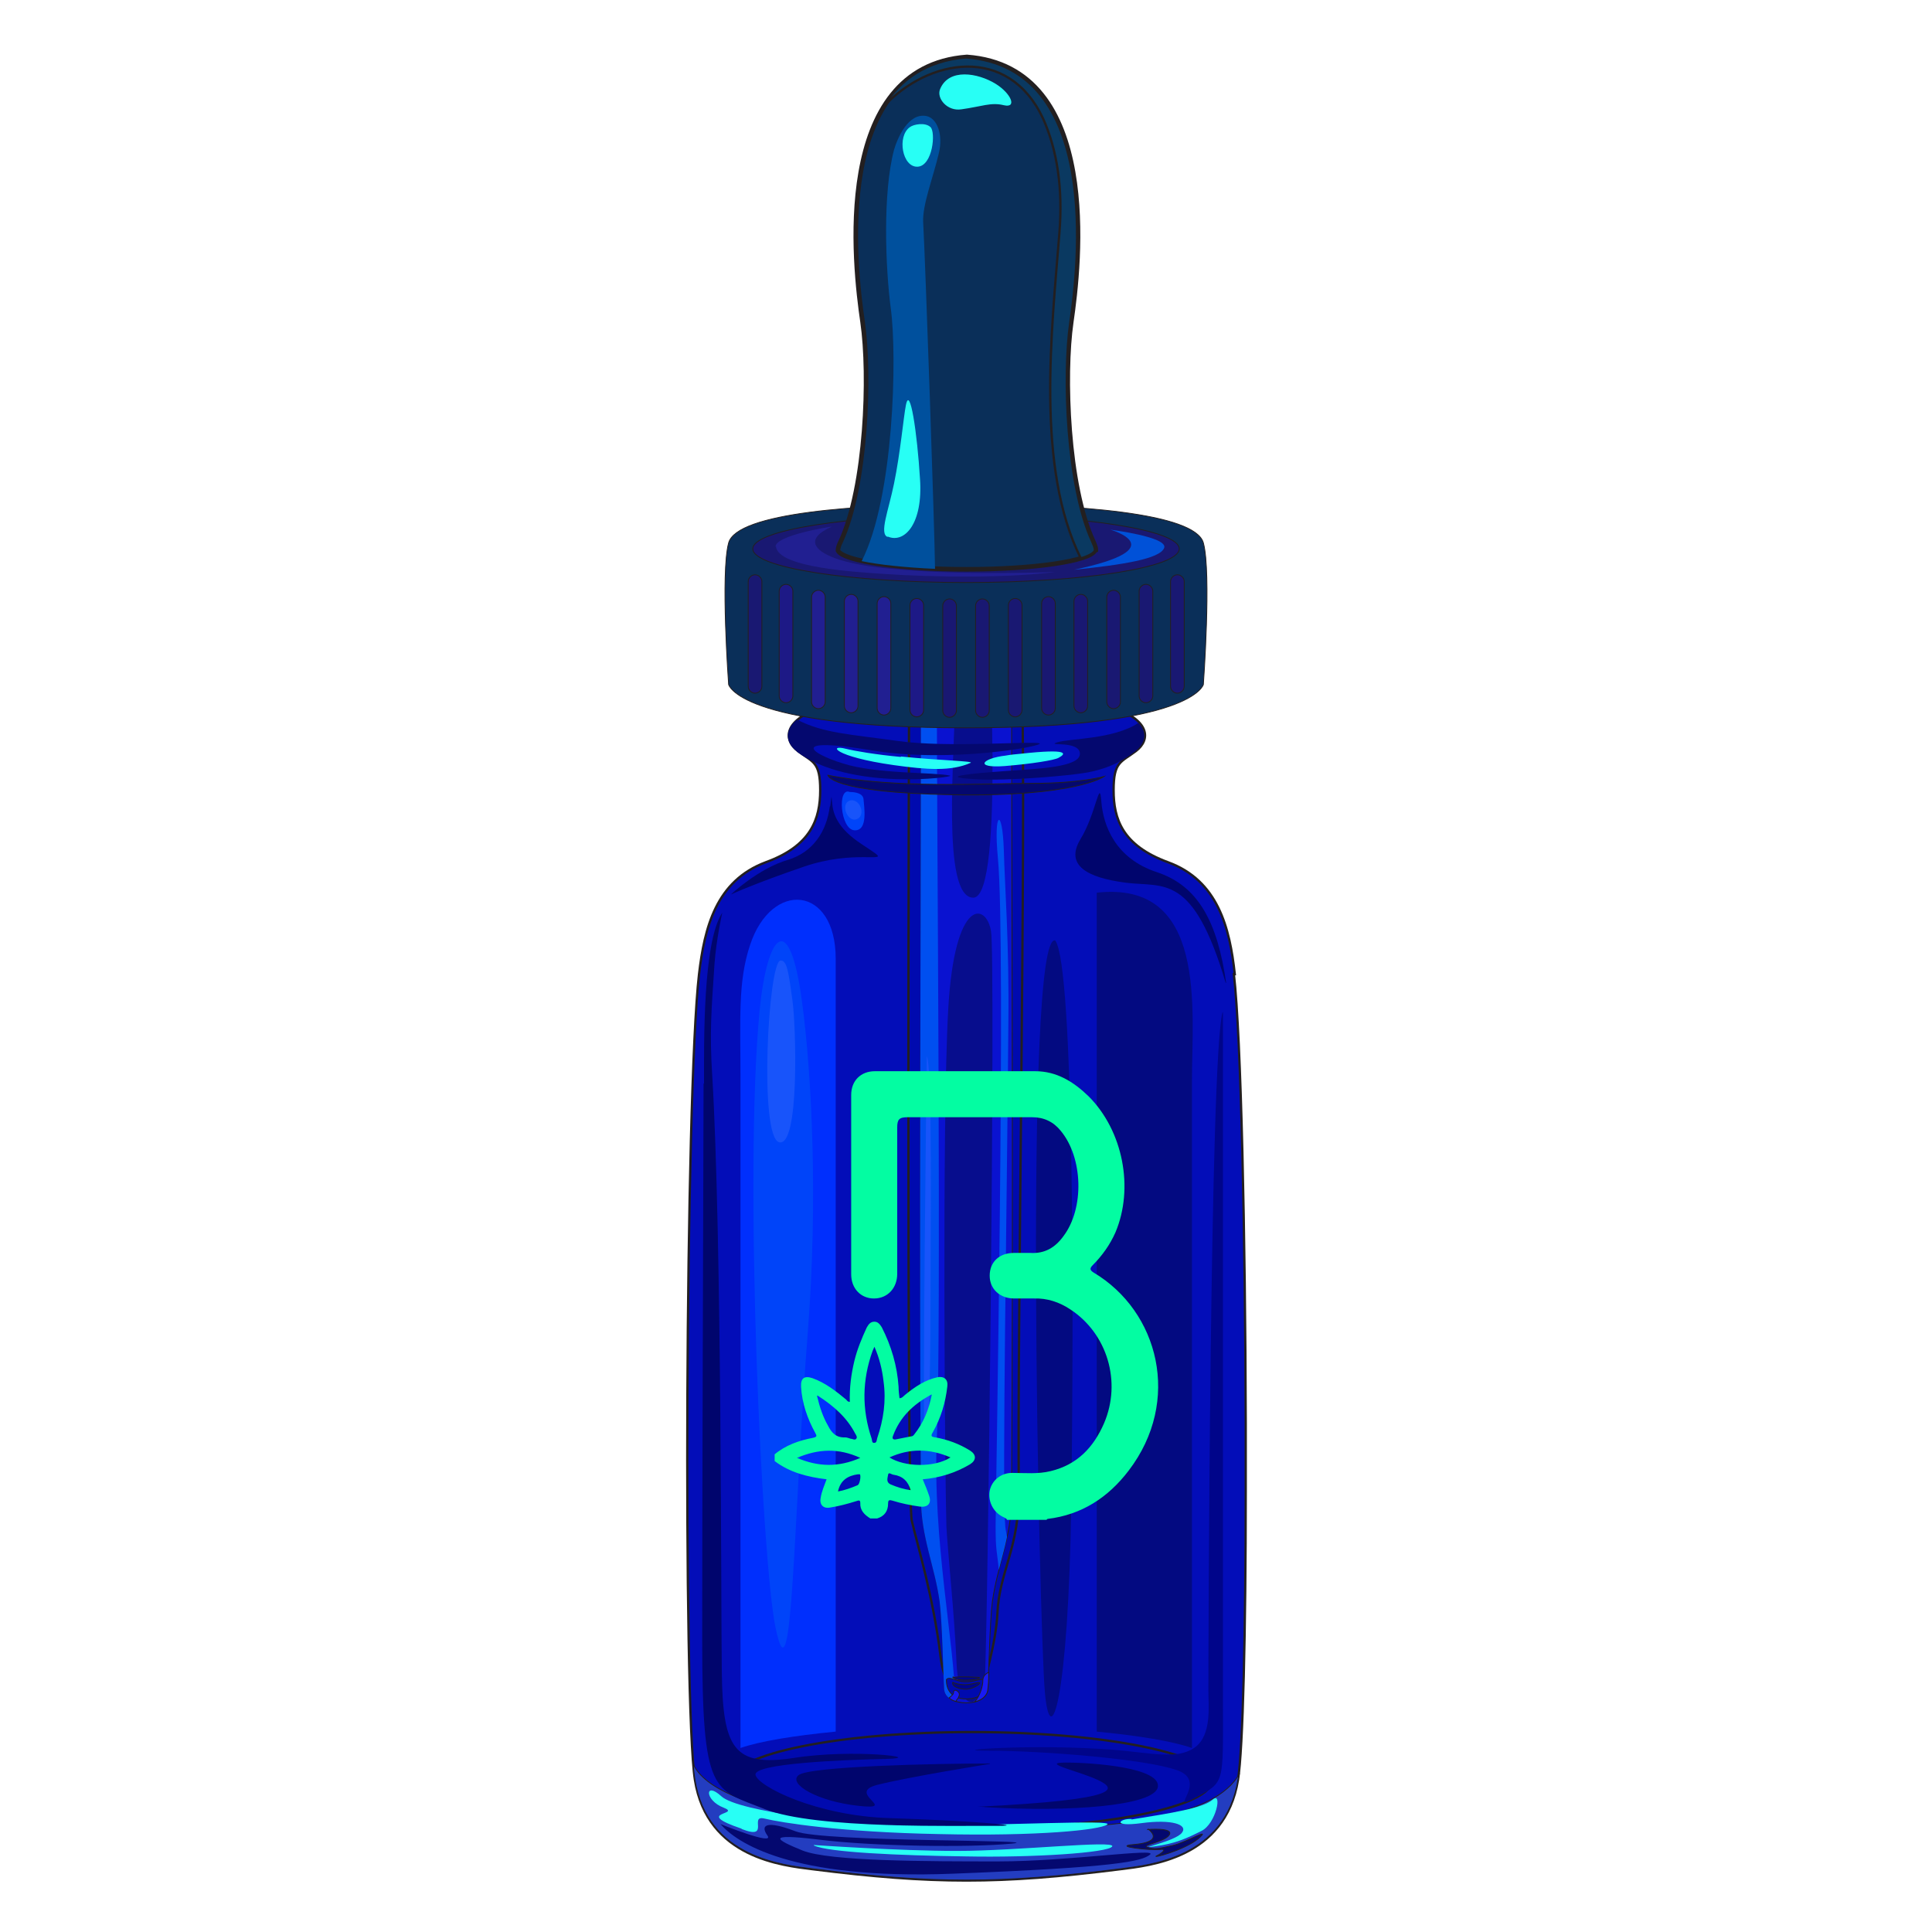 <svg xmlns="http://www.w3.org/2000/svg" width="210" height="210" viewBox="0 0 210 210" fill="none"><g clip-path="url(#clip0_2379_905)"><path fill-rule="evenodd" clip-rule="evenodd" d="M134.118 105.891C134.91 112.723 135.356 134.406 135.406 154.604V162.178C135.406 177.228 135.108 190.148 134.564 193.465C133.177 202.03 124.907 202.772 121.837 203.168C115.152 204.01 110.1 204.406 105.049 204.406C99.998 204.406 94.897 204.01 88.262 203.168C85.142 202.772 76.872 201.98 75.535 193.465C74.247 185.396 74.495 118.812 75.981 105.891C76.575 100.842 77.813 95.743 83.26 93.713C88.163 91.931 89.153 89.01 89.153 85.891C89.153 82.772 88.361 82.871 86.727 81.634C85.092 80.396 85.092 78.168 89.747 76.733C94.402 75.297 103.267 75.297 103.267 75.297H106.931C106.931 75.297 115.845 75.297 120.45 76.733C125.105 78.168 125.105 80.396 123.471 81.634C121.837 82.871 121.045 82.772 121.045 85.891C121.045 89.01 121.985 91.881 126.937 93.713C132.385 95.693 133.672 100.842 134.217 105.891H134.118Z" fill="#030DB8" stroke="#231F20" stroke-width="0.25" stroke-miterlimit="10"></path><path fill-rule="evenodd" clip-rule="evenodd" d="M105.643 188.267C120.054 188.267 131.741 190.644 131.741 193.515C131.741 196.386 120.054 198.762 105.643 198.762C91.233 198.762 79.546 196.386 79.546 193.515C79.546 190.644 91.233 188.267 105.643 188.267Z" fill="#000AAF" stroke="#231F20" stroke-width="0.25" stroke-miterlimit="10"></path><path fill-rule="evenodd" clip-rule="evenodd" d="M129.562 190V117.376C129.562 109.703 131.246 95.693 119.212 97.03V188.218C123.768 188.663 127.433 189.257 129.562 190Z" fill="#030A81"></path><path fill-rule="evenodd" clip-rule="evenodd" d="M80.487 190V117.376C80.487 110.743 80.19 106.733 81.527 102.723C83.855 95.644 90.837 96.238 90.837 104.208V188.218C86.281 188.663 82.617 189.257 80.487 190Z" fill="#002FFD"></path><path fill-rule="evenodd" clip-rule="evenodd" d="M101.632 75.347C102.573 75.347 103.167 75.347 103.167 75.347H106.832C106.832 75.347 108.664 75.347 111.091 75.495C111.536 88.267 110.546 147.426 110.744 161.832C110.843 168.218 108.615 170.792 108.417 175.347C108.268 178.614 106.882 183.119 106.882 183.119C106.882 183.119 103.019 186.535 102.227 180C101.434 173.515 99.751 168.069 99.107 165.297C98.513 162.525 98.81 76.238 98.81 76.238C98.81 76.238 99.998 75.891 101.632 75.446V75.347Z" fill="#000AAF" stroke="#231F20" stroke-width="0.25" stroke-miterlimit="10"></path><path fill-rule="evenodd" clip-rule="evenodd" d="M100.097 66.188H109.952C109.952 98.366 110.15 130.594 109.952 162.772C109.952 167.079 108.417 170.148 107.872 174.059C107.575 176.337 107.476 182.277 107.377 183.614C107.228 185.594 102.821 185.594 102.672 183.614C102.573 182.277 102.474 176.337 102.177 174.059C101.632 170.148 100.147 167.079 100.147 162.772C99.948 130.594 100.147 98.366 100.147 66.188H100.097Z" fill="#0A12D0" stroke="#231F20" stroke-width="0.09" stroke-miterlimit="10"></path><path fill-rule="evenodd" clip-rule="evenodd" d="M103.762 184.901C103.118 184.653 102.672 184.257 102.623 183.614C102.524 182.277 102.425 176.337 102.128 174.059C101.583 170.148 100.097 167.079 100.097 162.772C99.899 133.614 100.097 104.356 100.097 75.198L101.831 76.139C101.831 89.802 102.326 144.406 101.831 156.337C101.335 167.277 103.811 179.109 103.811 184.851L103.762 184.901ZM109.457 167.079C109.209 168.317 108.862 169.455 108.565 170.644C108.367 168.515 108.219 168.614 108.219 165.891C108.219 163.168 109.358 102.376 108.466 93.267C107.971 88.069 108.962 87.723 109.11 92.376C109.209 96.238 109.704 102.525 109.605 111.238C109.457 131.287 108.912 161.733 109.259 165.693C109.259 166.04 109.358 166.485 109.457 167.03V167.079Z" fill="#004FF0"></path><path fill-rule="evenodd" clip-rule="evenodd" d="M103.811 75.544C103.811 81.881 102.276 97.574 105.792 97.574C109.308 97.574 107.327 66.436 107.327 66.436C107.327 66.436 103.168 69.059 103.861 75.594L103.811 75.544ZM107.03 183.02C107.377 178.02 108.219 104.356 107.723 101.238C107.228 98.119 103.762 97.426 103.068 109.703C102.375 121.98 102.722 161.584 102.87 165.891C102.969 168.218 103.762 175.693 103.96 180.545C104.108 184.901 105.743 186.683 107.03 183.02Z" fill="#070D8D"></path><path fill-rule="evenodd" clip-rule="evenodd" d="M123.719 78.564C124.808 79.703 124.412 80.891 123.372 81.683C121.639 83.02 120.005 83.614 118.222 83.96C116.39 84.307 109.556 84.901 106.188 84.703C101.484 84.455 105.743 84.059 109.259 83.812C112.725 83.564 117.38 83.416 117.38 81.931C117.38 80.445 113.567 81.139 114.904 80.693C116.241 80.248 120.995 80.396 123.768 78.564H123.719Z" fill="#04086F"></path><path fill-rule="evenodd" clip-rule="evenodd" d="M86.628 81.683C85.489 80.842 85.142 79.456 86.628 78.218C89.5 79.703 92.323 79.802 97.621 80.545C102.92 81.287 112.081 80.545 112.973 80.792C113.815 81.04 103.316 83.02 94.6 81.535C85.885 80.099 87.915 81.832 91.58 82.97C95.244 84.158 101.533 83.911 103.267 84.307C103.96 84.456 92.372 86.04 86.578 81.683H86.628Z" fill="#04086F"></path><path fill-rule="evenodd" clip-rule="evenodd" d="M134.663 192.822C134.663 192.822 134.613 193.267 134.564 193.416C133.177 201.98 124.907 202.723 121.837 203.119C115.152 203.96 110.1 204.356 105.049 204.356C99.998 204.356 94.898 203.96 88.262 203.119C85.142 202.723 76.872 201.931 75.535 193.416C75.486 193.02 75.386 192.426 75.337 191.733C77.813 197.228 95.64 199.307 111.091 198.861C122.283 198.564 131.989 197.525 134.712 192.822H134.663Z" fill="#233DC0" stroke="#231F20" stroke-width="0.09" stroke-miterlimit="10"></path><path fill-rule="evenodd" clip-rule="evenodd" d="M80.636 198.812C83.805 200.049 81.329 197.228 83.112 197.673C84.944 198.119 91.431 199.158 102.078 199.356C112.775 199.604 119.559 198.911 120.351 198.317C121.144 197.772 109.11 198.416 100.791 198.416C92.471 198.416 80.24 196.931 78.407 195.248C76.575 193.564 76.575 195.693 78.655 196.485C80.685 197.277 75.238 196.931 80.586 198.762L80.636 198.812Z" fill="#28FFF5"></path><path fill-rule="evenodd" clip-rule="evenodd" d="M122.976 197.772C127.284 197.079 130.8 196.535 131.84 195.594C132.88 194.703 132.186 198.218 130.602 199.01C129.017 199.802 127.779 200.396 125.501 200.693C123.223 201.04 127.779 200.149 128.472 199.208C129.166 198.317 127.333 197.723 124.065 198.168C120.747 198.614 121.688 197.624 123.025 197.723L122.976 197.772Z" fill="#28FFF5"></path><path fill-rule="evenodd" clip-rule="evenodd" d="M133.276 106.832C132.335 100.247 130.255 96.287 125.749 94.802C121.242 93.317 119.905 89.752 119.707 87.079C119.509 84.455 119.163 88.416 117.429 91.238C115.746 94.059 118.172 95.396 122.332 95.941C126.492 96.485 129.661 94.802 133.227 106.832H133.276ZM90.193 87.673C89.846 90.347 88.41 92.624 85.637 93.465C82.418 94.406 79.447 97.228 79.447 97.228C79.447 97.228 81.874 96.089 87.37 94.208C92.818 92.327 96.581 93.812 95.096 92.723C93.758 91.733 90.886 90.396 90.49 87.624C90.341 86.436 90.441 86.139 90.243 87.624L90.193 87.673ZM106.238 196.386C106.535 196.386 106.832 196.386 107.179 196.436C116.34 196.98 125.452 196.287 125.848 194.257C126.244 192.129 118.766 191.584 115.845 191.584C112.923 191.584 117.33 192.525 119.311 193.465C121.292 194.406 122.381 195.594 106.238 196.386ZM107.624 191.683C101.781 191.683 87.865 191.98 86.776 192.97C85.687 193.911 88.806 195.792 93.313 196.287C97.819 196.782 91.877 194.901 95.343 194.01C98.859 193.119 107.575 191.733 107.575 191.733L107.624 191.683ZM76.476 117.723C76.426 132.97 76.327 165.396 76.327 178.218C76.327 195.198 77.516 194.406 83.112 196.634C88.707 198.861 104.306 198.416 108.318 198.465C112.329 198.465 104.752 197.871 96.73 197.624C88.707 197.376 82.369 194.158 82.121 192.921C81.874 191.683 91.53 191.287 96.234 191.188C100.939 191.089 92.768 190.049 86.231 191.089C79.695 192.079 78.556 189.95 78.457 181.683C78.358 174.851 78.457 134.158 77.417 116.931C77.12 112.228 77.318 109.95 77.664 104.752C77.862 102.079 78.506 99.208 78.506 99.208C76.377 102.426 76.525 113.465 76.525 117.772H76.476V117.723Z" fill="#00056D"></path><path fill-rule="evenodd" clip-rule="evenodd" d="M132.929 110.049V185.049C132.929 193.911 133.177 193.663 129.958 195.396C126.739 197.129 131.444 193.663 127.977 192.426C124.56 191.188 113.22 190.297 107.575 190.297C101.929 190.297 112.428 189.505 121.094 190.198C125.204 190.544 127.977 191.287 129.859 189.95C131.741 188.614 131.345 185.396 131.345 183.812C131.345 180.594 131.493 115.099 132.88 110.049H132.929Z" fill="#00058A"></path><path fill-rule="evenodd" clip-rule="evenodd" d="M78.358 198.317C79.992 200.198 85.835 204.356 103.564 203.663C121.342 202.97 124.115 202.327 125.006 201.584C125.898 200.842 116.092 202.327 108.516 202.327C100.939 202.327 90.144 202.327 87.222 201.139C84.3 199.95 83.161 199.257 88.955 199.951C94.799 200.693 105.445 200.842 109.952 200.396C114.458 199.951 89.549 200.248 86.479 199.059C83.409 197.871 82.567 198.317 83.409 199.505C84.3 200.693 78.308 198.267 78.308 198.267L78.358 198.317Z" fill="#04086F"></path><path fill-rule="evenodd" clip-rule="evenodd" d="M124.808 198.812C125.749 199.554 125.65 200.297 123.223 200.495C120.797 200.693 125.105 201.139 126.046 201.04C126.987 200.891 126.244 201.485 125.699 201.733C125.155 202.03 128.671 201.139 130.255 199.851C131.79 198.515 129.017 200.248 127.482 200.594C125.947 200.941 125.501 201.04 124.709 200.792C123.966 200.545 126.541 200.248 127.086 199.455C127.631 198.614 124.758 198.861 124.758 198.861L124.808 198.812Z" fill="#04086F" stroke="#231F20" stroke-width="0.09" stroke-miterlimit="10"></path><path fill-rule="evenodd" clip-rule="evenodd" d="M88.46 200.594C89.995 201.337 97.621 201.683 104.95 201.782C112.279 201.931 120.549 201.386 120.896 200.693C121.243 200 110.497 201.188 104.059 201.188C97.621 201.188 88.46 200.545 88.46 200.545V200.594Z" fill="#28FFF5"></path><path fill-rule="evenodd" clip-rule="evenodd" d="M105 79.109C80.338 79.109 79.199 74.406 79.199 74.406C79.199 74.406 78.308 62.277 79.199 59.01C80.091 55.743 93.164 54.802 105 54.802C116.835 54.802 129.909 55.743 130.8 59.01C131.691 62.277 130.8 74.406 130.8 74.406C130.8 74.406 129.661 79.109 105 79.109Z" fill="#0A2F59" stroke="#231F20" stroke-width="0.09" stroke-miterlimit="10"></path><path fill-rule="evenodd" clip-rule="evenodd" d="M89.945 84.257C97.373 85.743 106.931 85.148 112.18 85.148C117.429 85.148 120.004 84.406 120.004 84.406C120.004 84.406 116.885 86.634 103.514 86.386C90.094 86.139 89.995 84.257 89.995 84.257H89.945Z" fill="#04086F" stroke="#231F20" stroke-width="0.09" stroke-miterlimit="10"></path><path fill-rule="evenodd" clip-rule="evenodd" d="M97.918 82.277C95.244 82.03 92.917 81.634 91.926 81.386C90.044 80.891 90.54 82.228 97.175 83.168C100.741 83.663 103.366 83.861 105.495 82.921C105.941 82.723 102.227 82.673 97.918 82.228V82.277ZM109.209 83.267C112.23 83.02 114.607 82.624 115.052 82.376C115.894 81.931 116.29 81.337 110.942 81.931C110.397 81.98 109.853 82.03 109.308 82.129C106.733 82.426 105.842 83.515 109.209 83.267Z" fill="#28FFF5"></path><path fill-rule="evenodd" clip-rule="evenodd" d="M105 63.317C117.776 63.317 128.176 61.683 128.176 59.654C128.176 57.624 117.776 55.99 105 55.99C92.224 55.99 81.824 57.624 81.824 59.654C81.824 61.683 92.224 63.317 105 63.317Z" fill="#191872" stroke="#231F20" stroke-width="0.09" stroke-miterlimit="10"></path><path fill-rule="evenodd" clip-rule="evenodd" d="M82.072 62.475C82.468 62.475 82.815 62.822 82.815 63.218V74.604C82.815 75 82.468 75.347 82.072 75.347C81.676 75.347 81.329 75 81.329 74.604V63.218C81.329 62.822 81.676 62.475 82.072 62.475Z" fill="#191872" stroke="#231F20" stroke-width="0.09" stroke-miterlimit="10"></path><path fill-rule="evenodd" clip-rule="evenodd" d="M85.439 63.515C85.835 63.515 86.182 63.861 86.182 64.257V75.644C86.182 76.04 85.835 76.386 85.439 76.386C85.043 76.386 84.696 76.04 84.696 75.644V64.257C84.696 63.861 85.043 63.515 85.439 63.515Z" fill="#1D1986" stroke="#231F20" stroke-width="0.09" stroke-miterlimit="10"></path><path fill-rule="evenodd" clip-rule="evenodd" d="M88.955 64.158C89.351 64.158 89.698 64.505 89.698 64.901V76.287C89.698 76.683 89.351 77.03 88.955 77.03C88.559 77.03 88.212 76.683 88.212 76.287V64.901C88.212 64.505 88.559 64.158 88.955 64.158Z" fill="#211F91" stroke="#231F20" stroke-width="0.09" stroke-miterlimit="10"></path><path fill-rule="evenodd" clip-rule="evenodd" d="M92.521 64.604C92.917 64.604 93.263 64.951 93.263 65.347V76.733C93.263 77.129 92.917 77.475 92.521 77.475C92.124 77.475 91.778 77.129 91.778 76.733V65.347C91.778 64.951 92.124 64.604 92.521 64.604Z" fill="#211F91" stroke="#231F20" stroke-width="0.09" stroke-miterlimit="10"></path><path fill-rule="evenodd" clip-rule="evenodd" d="M96.086 64.852C96.482 64.852 96.829 65.198 96.829 65.594V76.98C96.829 77.376 96.482 77.723 96.086 77.723C95.69 77.723 95.343 77.376 95.343 76.98V65.594C95.343 65.198 95.69 64.852 96.086 64.852Z" fill="#211F91" stroke="#231F20" stroke-width="0.09" stroke-miterlimit="10"></path><path fill-rule="evenodd" clip-rule="evenodd" d="M99.651 65.049C100.048 65.049 100.394 65.396 100.394 65.792V77.178C100.394 77.574 100.048 77.921 99.651 77.921C99.255 77.921 98.909 77.574 98.909 77.178V65.792C98.909 65.396 99.255 65.049 99.651 65.049Z" fill="#1D1986" stroke="#231F20" stroke-width="0.09" stroke-miterlimit="10"></path><path fill-rule="evenodd" clip-rule="evenodd" d="M103.217 65.099C103.613 65.099 103.96 65.445 103.96 65.842V77.228C103.96 77.624 103.613 77.97 103.217 77.97C102.821 77.97 102.474 77.624 102.474 77.228V65.842C102.474 65.445 102.821 65.099 103.217 65.099Z" fill="#191872" stroke="#231F20" stroke-width="0.09" stroke-miterlimit="10"></path><path fill-rule="evenodd" clip-rule="evenodd" d="M106.782 65.099C107.179 65.099 107.525 65.445 107.525 65.842V77.228C107.525 77.624 107.179 77.97 106.782 77.97C106.386 77.97 106.04 77.624 106.04 77.228V65.842C106.04 65.445 106.386 65.099 106.782 65.099Z" fill="#191872" stroke="#231F20" stroke-width="0.09" stroke-miterlimit="10"></path><path fill-rule="evenodd" clip-rule="evenodd" d="M110.348 65.049C110.744 65.049 111.091 65.396 111.091 65.792V77.178C111.091 77.574 110.744 77.921 110.348 77.921C109.952 77.921 109.605 77.574 109.605 77.178V65.792C109.605 65.396 109.952 65.049 110.348 65.049Z" fill="#191872" stroke="#231F20" stroke-width="0.09" stroke-miterlimit="10"></path><path fill-rule="evenodd" clip-rule="evenodd" d="M113.963 64.852C114.359 64.852 114.706 65.198 114.706 65.594V76.98C114.706 77.376 114.359 77.723 113.963 77.723C113.567 77.723 113.22 77.376 113.22 76.98V65.594C113.22 65.198 113.567 64.852 113.963 64.852Z" fill="#191872" stroke="#231F20" stroke-width="0.09" stroke-miterlimit="10"></path><path fill-rule="evenodd" clip-rule="evenodd" d="M117.479 64.604C117.875 64.604 118.222 64.951 118.222 65.347V76.733C118.222 77.129 117.875 77.475 117.479 77.475C117.083 77.475 116.736 77.129 116.736 76.733V65.347C116.736 64.951 117.083 64.604 117.479 64.604Z" fill="#191872" stroke="#231F20" stroke-width="0.09" stroke-miterlimit="10"></path><path fill-rule="evenodd" clip-rule="evenodd" d="M121.045 64.158C121.441 64.158 121.787 64.505 121.787 64.901V76.287C121.787 76.683 121.441 77.03 121.045 77.03C120.648 77.03 120.302 76.683 120.302 76.287V64.901C120.302 64.505 120.648 64.158 121.045 64.158Z" fill="#191872" stroke="#231F20" stroke-width="0.09" stroke-miterlimit="10"></path><path fill-rule="evenodd" clip-rule="evenodd" d="M124.561 63.515C124.957 63.515 125.303 63.861 125.303 64.257V75.644C125.303 76.04 124.957 76.386 124.561 76.386C124.165 76.386 123.818 76.04 123.818 75.644V64.257C123.818 63.861 124.165 63.515 124.561 63.515Z" fill="#191872" stroke="#231F20" stroke-width="0.09" stroke-miterlimit="10"></path><path fill-rule="evenodd" clip-rule="evenodd" d="M127.977 62.475C128.373 62.475 128.72 62.822 128.72 63.218V74.604C128.72 75 128.373 75.347 127.977 75.347C127.581 75.347 127.234 75 127.234 74.604V63.218C127.234 62.822 127.581 62.475 127.977 62.475Z" fill="#191872" stroke="#231F20" stroke-width="0.09" stroke-miterlimit="10"></path><path fill-rule="evenodd" clip-rule="evenodd" d="M119.014 59.852C118.42 60.99 112.378 61.881 105.049 61.881C97.72 61.881 91.679 60.99 91.085 59.852C91.085 59.505 91.233 59.158 91.382 58.861C94.155 52.871 94.6 40.792 93.759 35C92.867 28.911 90.342 7.277 105.099 6.188C119.856 7.277 117.33 28.861 116.439 35C115.597 40.792 116.043 52.822 118.816 58.812C118.965 59.208 119.113 59.406 119.113 59.802L119.014 59.852Z" fill="#0A2F59" stroke="#231F20" stroke-width="0.5" stroke-miterlimit="10"></path><path fill-rule="evenodd" clip-rule="evenodd" d="M119.014 59.852C118.865 60.148 118.321 60.446 117.479 60.693C112.576 50.842 114.31 35.99 115.151 25.346C115.548 20.445 114.904 16.287 113.369 12.871C109.605 4.851 100.939 6.287 95.987 11.634C97.819 8.663 100.691 6.584 105 6.238C119.757 7.327 117.231 28.911 116.34 35.05C115.498 40.842 115.944 52.871 118.717 58.861C118.865 59.257 119.014 59.455 119.014 59.852Z" fill="#0A3961" stroke="#231F20" stroke-width="0.25" stroke-miterlimit="10"></path><path fill-rule="evenodd" clip-rule="evenodd" d="M101.633 61.832C98.364 61.683 95.541 61.386 93.66 60.99C97.176 54.109 97.522 38.713 96.829 33.564C96.235 29.059 95.938 20.99 97.176 16.287C97.522 15.099 98.711 12.178 100.741 12.624C101.831 12.871 102.573 14.604 102.029 16.733C101.434 19.257 100.246 22.277 100.345 24.158C100.593 28.713 101.583 57.277 101.633 61.832Z" fill="#00509D"></path><path fill-rule="evenodd" clip-rule="evenodd" d="M84.3 59.455C84.201 58.168 90.441 57.228 90.441 57.228C87.42 58.564 88.559 59.852 90.688 60.644C92.917 61.485 96.284 61.782 96.977 61.832C100.988 62.228 106.683 62.426 114.706 62.178C109.556 62.822 101.781 62.772 95.937 62.376C93.263 62.178 84.548 61.733 84.35 59.406L84.3 59.455Z" fill="#211F91"></path><path fill-rule="evenodd" clip-rule="evenodd" d="M116.736 61.931C122.085 61.386 126.096 60.742 126.541 59.554C126.987 58.366 120.698 57.574 120.698 57.574C120.698 57.574 127.829 59.604 116.736 61.931Z" fill="#0051D8"></path><path fill-rule="evenodd" clip-rule="evenodd" d="M102.177 9.703C101.781 10.693 102.969 12.129 104.505 11.881C106.683 11.584 107.723 11.089 109.11 11.436C110.596 11.782 109.902 10.149 108.219 9.109C106.287 7.921 103.118 7.376 102.177 9.703ZM98.909 13.812C97.473 14.802 98.067 18.218 99.751 18.119C101.385 18.02 101.731 14.356 101.137 13.812C100.543 13.267 99.305 13.515 98.909 13.812Z" fill="#28FFF5"></path><path fill-rule="evenodd" clip-rule="evenodd" d="M96.482 58.317C98.314 59.109 100.345 56.931 99.998 52.03C99.701 47.129 98.909 41.733 98.463 44.059C98.215 45.297 97.869 49.208 97.175 52.574C96.581 55.495 95.541 58.02 96.482 58.366V58.317Z" fill="#28FFF5"></path><path fill-rule="evenodd" clip-rule="evenodd" d="M102.871 182.624C102.871 183.713 103.465 184.554 104.752 184.653C106.04 184.752 106.783 184.257 106.931 183.812C107.03 183.366 106.981 183.069 106.931 182.723C106.931 182.327 106.238 182.673 105.446 182.772C104.653 182.921 104.01 182.624 103.465 182.475C102.97 182.327 102.871 182.574 102.871 182.574V182.624Z" fill="#000AAF" stroke="#231F20" stroke-width="0.09" stroke-miterlimit="10"></path><path fill-rule="evenodd" clip-rule="evenodd" d="M103.91 184.95C103.613 184.851 103.366 184.752 103.167 184.554C103.564 184.208 103.613 184.208 103.663 183.861C103.712 183.515 104.406 183.861 104.257 184.307C104.108 184.752 104.059 184.604 103.91 184.901V184.95Z" fill="#181AF3" stroke="#231F20" stroke-width="0.09" stroke-miterlimit="10"></path><path fill-rule="evenodd" clip-rule="evenodd" d="M107.476 181.832C107.476 182.624 107.427 183.267 107.377 183.614C107.327 184.356 106.684 184.802 105.941 185C106.585 184.257 106.832 183.168 106.832 182.673C106.832 182.178 107.179 181.881 107.476 181.782V181.832Z" fill="#181AF3" stroke="#231F20" stroke-width="0.09" stroke-miterlimit="10"></path><path fill-rule="evenodd" clip-rule="evenodd" d="M103.564 182.871C103.564 182.871 104.108 183.119 104.901 183.119C105.693 183.119 106.386 182.772 106.485 182.921C106.535 183.069 105.792 183.564 105.049 183.614C104.307 183.614 103.415 183.317 103.564 182.871Z" fill="#00058A" stroke="#231F20" stroke-width="0.09" stroke-miterlimit="10"></path><path fill-rule="evenodd" clip-rule="evenodd" d="M103.613 182.327C104.455 182.178 106.238 182.327 106.436 182.327C106.634 182.426 105.842 182.624 104.95 182.624C104.059 182.624 103.366 182.327 103.613 182.277V182.327Z" fill="#00058A" stroke="#231F20" stroke-width="0.09" stroke-miterlimit="10"></path><path fill-rule="evenodd" clip-rule="evenodd" d="M92.372 86.089C90.986 85.495 91.332 90.148 92.867 90.248C94.402 90.347 93.907 87.624 93.858 86.832C93.759 86.04 92.372 86.089 92.372 86.089ZM82.567 109.852C80.834 127.673 82.814 169.852 84.3 176.931C86.182 185.99 86.231 164.703 87.816 144.653C88.906 130.545 88.262 116.931 87.172 108.861C85.835 98.812 83.409 101.287 82.567 109.852Z" fill="#0044F9"></path><path fill-rule="evenodd" clip-rule="evenodd" d="M114.706 102.228C111.24 101.089 112.973 176.98 113.567 183.861C114.161 190.743 116.142 184.703 116.439 163.465C116.736 142.178 116.736 105.099 114.706 102.228Z" fill="#030A81"></path><path fill-rule="evenodd" clip-rule="evenodd" d="M100.692 114.752C101.385 114.95 101.137 134.901 101.137 142.624C101.137 150.346 100.89 157.871 100.543 157.129C100.196 156.436 100.741 114.703 100.741 114.703L100.692 114.752ZM92.57 86.98C91.233 87.129 92.025 89.356 93.065 89.059C94.105 88.762 93.61 86.98 92.57 86.98ZM84.845 104.406C83.508 104.406 82.468 123.614 84.696 124.158C86.925 124.703 86.529 111.485 86.132 108.713C85.736 105.941 85.588 104.356 84.845 104.406Z" fill="#1854FA"></path><path d="M109.408 165.099C109.408 165.099 109.11 164.901 108.962 164.852C107.922 164.307 107.377 163.168 107.575 162.03C107.823 160.891 108.813 160.099 110.002 160.099C111.388 160.099 112.825 160.248 114.211 159.901C117.083 159.208 118.866 157.327 120.005 154.703C121.936 150.198 120.352 144.951 116.34 142.327C115.152 141.535 113.815 141.089 112.379 141.139C111.686 141.139 110.943 141.139 110.249 141.139C108.665 141.139 107.575 140.099 107.575 138.663C107.575 137.178 108.615 136.188 110.2 136.188C110.794 136.188 111.388 136.188 111.983 136.188C113.567 136.287 114.706 135.594 115.598 134.356C117.876 131.337 117.727 125.842 115.301 122.921C114.508 121.931 113.468 121.436 112.181 121.436C107.674 121.436 103.168 121.436 98.662 121.436C97.721 121.436 97.523 121.683 97.523 122.574C97.523 127.871 97.523 133.168 97.523 138.465C97.523 140 96.483 141.139 94.997 141.139C93.561 141.139 92.521 140.05 92.521 138.515C92.521 135.05 92.521 131.535 92.521 128.069C92.521 125.05 92.521 122.03 92.521 119.01C92.521 117.475 93.561 116.436 95.096 116.436C100.89 116.436 106.733 116.436 112.527 116.436C114.855 116.436 116.687 117.574 118.321 119.158C122.085 122.921 123.273 129.158 121.243 133.96C120.649 135.297 119.807 136.485 118.767 137.525C118.42 137.871 118.47 138.069 118.866 138.317C125.948 142.525 128.473 152.277 122.679 159.852C120.451 162.772 117.579 164.653 113.864 165.099C113.864 165.099 113.765 165.149 113.765 165.198H109.457L109.408 165.099Z" fill="#03FDA2"></path><path d="M84.152 158.119C85.39 157.079 86.826 156.584 88.361 156.287C88.807 156.188 88.807 156.089 88.609 155.743C87.767 154.208 87.173 152.525 87.074 150.743C87.024 149.802 87.42 149.505 88.312 149.802C89.698 150.297 90.837 151.188 91.976 152.129C92.075 152.228 92.125 152.376 92.372 152.376C92.323 150.842 92.521 149.356 92.868 147.921C93.165 146.683 93.66 145.495 94.205 144.307C94.403 143.96 94.601 143.663 95.046 143.663C95.443 143.663 95.641 143.96 95.839 144.257C96.879 146.287 97.522 148.465 97.671 150.743C97.671 151.139 97.721 151.535 97.77 151.98C98.067 151.98 98.216 151.733 98.414 151.584C99.454 150.743 100.543 150 101.88 149.703C102.623 149.554 103.069 149.95 102.97 150.693C102.772 152.475 102.276 154.109 101.385 155.693C101.137 156.089 101.237 156.188 101.682 156.238C103.019 156.485 104.257 156.931 105.446 157.673C106.139 158.119 106.139 158.713 105.446 159.158C103.861 160.099 102.128 160.644 100.296 160.792C100.543 161.386 100.791 161.98 100.989 162.574C101.286 163.416 100.84 163.861 99.999 163.762C98.959 163.614 97.968 163.416 97.027 163.119C96.681 163.02 96.532 163.02 96.532 163.416C96.532 164.257 96.136 164.802 95.344 165.049H94.601C93.957 164.653 93.462 164.158 93.511 163.366C93.511 162.97 93.264 163.119 93.066 163.168C92.125 163.465 91.184 163.713 90.243 163.861C89.5 164.01 89.054 163.564 89.203 162.822C89.302 162.129 89.599 161.485 89.847 160.792C87.767 160.545 85.836 160.049 84.201 158.812V158.069L84.152 158.119ZM95.046 146.386C95.046 146.386 94.898 146.733 94.848 146.832C93.709 150 93.66 153.168 94.749 156.386C94.799 156.535 94.749 156.881 95.046 156.832C95.294 156.832 95.294 156.535 95.344 156.337C96.037 154.307 96.334 152.277 96.037 150.148C95.888 148.861 95.591 147.624 95.046 146.386ZM101.237 151.584C99.206 152.673 97.82 154.059 97.077 156.04C96.928 156.386 97.077 156.535 97.473 156.436C97.968 156.337 98.463 156.238 98.959 156.139C99.107 156.139 99.256 156.089 99.355 155.941C100.345 154.703 100.939 153.317 101.286 151.584H101.237ZM88.807 151.733C89.104 152.97 89.451 154.01 89.995 154.95C90.391 155.743 90.887 156.287 91.877 156.238C92.075 156.238 92.273 156.337 92.471 156.386C92.669 156.386 92.917 156.584 93.066 156.386C93.214 156.238 93.066 155.99 92.967 155.842C92.075 154.109 90.639 152.822 88.856 151.683L88.807 151.733ZM86.628 158.465C88.955 159.455 91.134 159.505 93.511 158.465C91.134 157.376 88.955 157.475 86.628 158.465ZM103.316 158.416C101.038 157.426 98.859 157.426 96.681 158.416C98.315 159.455 101.534 159.554 103.316 158.416ZM99.008 162.03C98.711 160.99 98.117 160.446 97.126 160.297C96.928 160.297 96.582 159.95 96.532 160.297C96.483 160.644 96.284 161.089 96.78 161.337C97.473 161.634 98.216 161.881 99.058 161.98L99.008 162.03ZM91.035 162.129C91.828 161.98 92.521 161.733 93.214 161.436C93.462 161.337 93.61 160.396 93.462 160.247C93.462 160.247 93.313 160.247 93.264 160.247C92.174 160.396 91.332 160.891 91.085 162.129H91.035Z" fill="#03FDA2"></path></g><defs><clipPath id="clip0_2379_905"><rect width="62" height="200" fill="white" transform="translate(74 5)"></rect></clipPath></defs></svg>